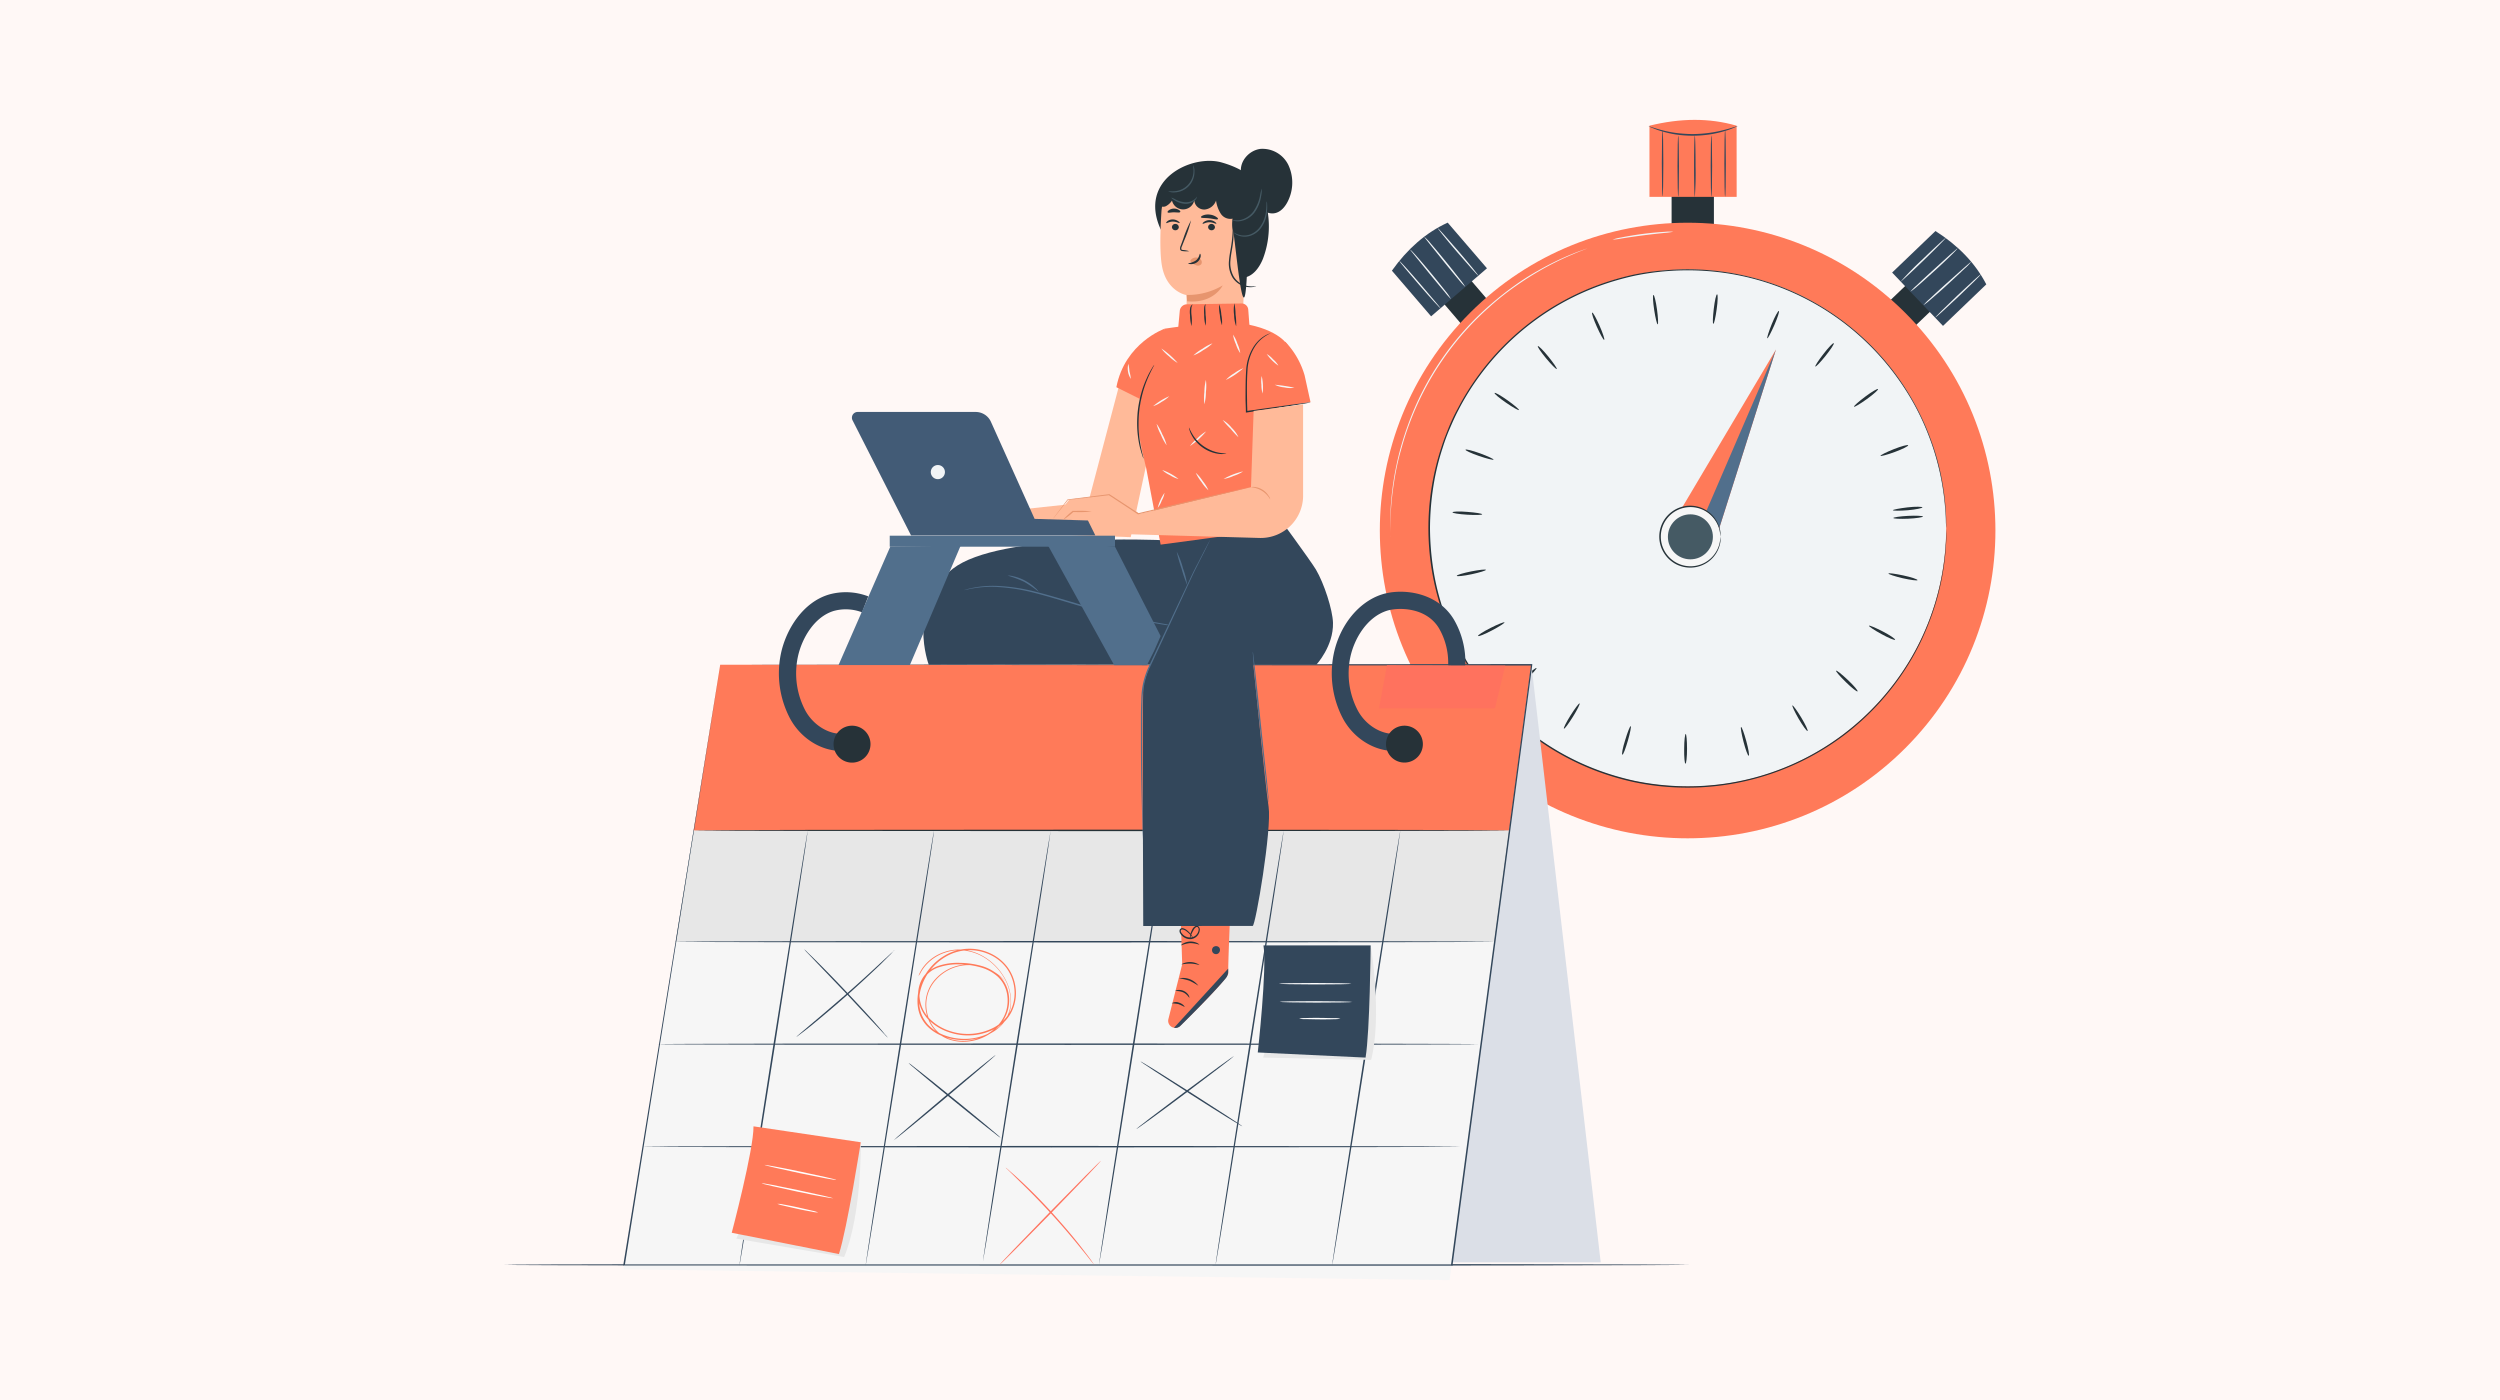 <svg id="Layer_1" data-name="Layer 1" xmlns="http://www.w3.org/2000/svg" viewBox="0 0 750 420"><defs><style>.cls-1{fill:#fff8f6;}.cls-2{fill:#33475b;}.cls-3{fill:#263238;}.cls-4{fill:#f1f4f6;}.cls-5{fill:#ff7a59;}.cls-6{fill:#516f8c;}.cls-7{fill:#f6f6f6;}.cls-8{fill:#455a64;}.cls-9{fill:#dbdfe7;}.cls-10{fill:#e7e7e7;}.cls-11{fill:#ff725e;}.cls-12{fill:#fff;}.cls-13{fill:#ffba99;}.cls-14{fill:#e7956e;}.cls-15{fill:#425b76;}</style></defs><rect class="cls-1" width="750" height="420"/><g id="freepik--Floor--inject-173"><path class="cls-2" d="M506.62,379.45c0,.14-79.54.27-177.63.27s-177.63-.09-177.63-.27,79.53-.27,177.66-.27S506.62,379.3,506.62,379.45Z"/></g><g id="freepik--Stopwatch--inject-173"><rect class="cls-3" x="435.05" y="82.96" width="10.72" height="16.73" transform="translate(46.36 308.18) rotate(-40.54)"/><path class="cls-2" d="M446.09,80.49,429.33,94.9,417.57,81.2c4.62-6.49,10.14-11.39,16.74-14.41Z"/><path class="cls-4" d="M432.15,92.48c-.09.09-2.93-3-6.33-6.94s-6.1-7.15-6-7.24,2.93,3,6.34,7S432.25,92.41,432.15,92.48Z"/><path class="cls-4" d="M435.32,89.74a18.77,18.77,0,0,1-1.88-2.11c-1.13-1.33-2.67-3.17-4.35-5.23l-4.29-5.27-1.28-1.6c-.31-.4-.47-.58-.47-.6.17-.16,3,3.09,6.4,7.19,1.71,2.06,3.18,3.93,4.28,5.31A15.79,15.79,0,0,1,435.32,89.74Z"/><path class="cls-4" d="M439.6,86.09A20.2,20.2,0,0,1,437.69,84c-1.14-1.34-2.68-3.22-4.37-5.3L429,73.31l-1.29-1.64a3.86,3.86,0,0,1-.44-.62,12.33,12.33,0,0,1,2,2.06c1.16,1.33,2.72,3.2,4.41,5.28s3.2,4,4.28,5.38A17,17,0,0,1,439.6,86.09Z"/><path class="cls-4" d="M443.46,82.66c-.09.08-2.91-3.07-6.29-7s-6-7.24-5.94-7.32,2.9,3.06,6.28,7S443.56,82.58,443.46,82.66Z"/><rect class="cls-3" x="564.42" y="86.68" width="16.73" height="10.72" transform="translate(95.09 421.23) rotate(-43.7)"/><path class="cls-2" d="M582.9,97.77l-15.26-16,13-12.46c6.71,4.28,11.9,9.53,15.25,16Z"/><path class="cls-4" d="M570.19,84.48a92.32,92.32,0,0,1,6.6-6.7c3.73-3.61,6.85-6.46,6.91-6.37s-2.87,3.08-6.6,6.69S570.27,84.56,570.19,84.48Z"/><path class="cls-4" d="M573.1,87.52a18,18,0,0,1,2-2c1.25-1.2,3-2.83,5-4.63l5-4.56L586.65,75a6.64,6.64,0,0,1,.57-.5c.16.16-2.93,3.18-6.85,6.76-2,1.79-3.76,3.43-5.08,4.53A17.91,17.91,0,0,1,573.1,87.52Z"/><path class="cls-4" d="M577,91.57a18.26,18.26,0,0,1,2-2c1.28-1.21,3.07-2.86,5.06-4.65l5.14-4.58L590.75,79a7,7,0,0,1,.6-.48,12,12,0,0,1-2,2.08c-1.27,1.23-3.06,2.88-5,4.68s-3.82,3.43-5.14,4.56A19.23,19.23,0,0,1,577,91.57Z"/><path class="cls-4" d="M580.59,95.26c-.08-.1,2.91-3.07,6.69-6.66s6.91-6.41,7-6.32-2.91,3.07-6.69,6.65S580.68,95.33,580.59,95.26Z"/><rect class="cls-3" x="501.48" y="53.13" width="12.69" height="19.81"/><path class="cls-5" d="M521,59.06H494.84V37.71c9.15-2.26,17.89-2.4,26.14,0Z"/><path class="cls-2" d="M521.29,37.8a5.83,5.83,0,0,1-1,.48,23.77,23.77,0,0,1-2.75,1,32.86,32.86,0,0,1-4.28,1,35.14,35.14,0,0,1-5.32.44,36.29,36.29,0,0,1-5.31-.39,33.25,33.25,0,0,1-4.29-1,25,25,0,0,1-2.75-1,4.38,4.38,0,0,1-1-.48c0-.07,1.44.52,3.81,1.15a35.61,35.61,0,0,0,4.23.86,42,42,0,0,0,5.26.36,40.37,40.37,0,0,0,5.26-.41,37.84,37.84,0,0,0,4.21-.86C519.85,38.33,521.26,37.72,521.29,37.8Z"/><path class="cls-2" d="M503.47,59c-.12,0-.22-4.1-.22-9.15s.1-9.16.22-9.16.22,4.09.22,9.16S503.6,59,503.47,59Z"/><path class="cls-2" d="M508.44,59.12c-.12,0-.22-4.12-.22-9.2s.1-9.19.22-9.19.23,4.11.23,9.19A91.15,91.15,0,0,1,508.44,59.12Z"/><path class="cls-2" d="M513.42,59c-.12,0-.22-4.12-.22-9.19s.1-9.2.22-9.2.22,4.12.22,9.2S513.55,59,513.42,59Z"/><path class="cls-2" d="M517.53,59c-.13,0-.22-4.45-.22-9.94s.09-9.94.22-9.94.22,4.45.22,9.94S517.68,59,517.53,59Z"/><path class="cls-2" d="M498.77,58.91c-.12,0-.22-4.45-.22-9.94s.1-9.94.22-9.94S499,43.48,499,49,498.9,58.91,498.77,58.91Z"/><circle class="cls-5" cx="506.29" cy="159.15" r="92.34" transform="translate(35.75 404.62) rotate(-45)"/><circle class="cls-4" cx="506.3" cy="158.42" r="77.55"/><path class="cls-3" d="M583.85,158.42s0-.42-.06-1.25,0-2.07-.17-3.69a77.16,77.16,0,0,0-5.38-23.72,74.76,74.76,0,0,0-5.4-10.91,78.56,78.56,0,0,0-19.69-22A77.29,77.29,0,0,0,520.56,82.4a78.72,78.72,0,0,0-30.32.35,83,83,0,0,0-10.35,3,77.51,77.51,0,0,0-36,27,75.36,75.36,0,0,0-6.31,10.15c-.95,1.78-1.76,3.62-2.56,5.47a56,56,0,0,0-2.14,5.72A73.63,73.63,0,0,0,430,146a83.5,83.5,0,0,0-1,12.44,85.09,85.09,0,0,0,1,12.45,76,76,0,0,0,2.94,12c.62,1.94,1.39,3.83,2.14,5.71a54.64,54.64,0,0,0,2.57,5.47,74.84,74.84,0,0,0,6.31,10.16,77.46,77.46,0,0,0,36,27,83,83,0,0,0,10.35,3,78.64,78.64,0,0,0,10.37,1.45,77.31,77.31,0,0,0,52.54-15.55,78.4,78.4,0,0,0,19.69-22,75.77,75.77,0,0,0,5.4-10.91,76.87,76.87,0,0,0,5.38-23.73c.15-1.61.12-2.86.17-3.69s.06-1.26.06-1.26v1.26c0,.83,0,2.08-.12,3.69a76,76,0,0,1-5.29,23.8,74.2,74.2,0,0,1-5.38,11,78.29,78.29,0,0,1-19.69,22.12,78.14,78.14,0,0,1-63.18,14.24,80.16,80.16,0,0,1-10.41-3,78,78,0,0,1-36.18-27.1,75.57,75.57,0,0,1-6.34-10.21c-.95-1.78-1.78-3.65-2.62-5.51A51.19,51.19,0,0,1,432.5,183a77.6,77.6,0,0,1,0-49.07c.63-2,1.4-3.85,2.15-5.75a56.33,56.33,0,0,1,2.61-5.49,76.65,76.65,0,0,1,6.35-10.21,77.87,77.87,0,0,1,36.17-27.1,83.29,83.29,0,0,1,10.4-3A77.88,77.88,0,0,1,500.61,81a77.6,77.6,0,0,1,52.75,15.69,77.93,77.93,0,0,1,28.26,42.85,76.58,76.58,0,0,1,2.13,14c.13,1.62.09,2.86.12,3.69A6.06,6.06,0,0,1,583.85,158.42Z"/><path class="cls-3" d="M572.47,155.61c-2.46.11-4.47,0-4.47-.21s2-.51,4.42-.64,4.46,0,4.48.2S574.91,155.51,572.47,155.61Z"/><path class="cls-3" d="M570.81,173.47c-2.4-.57-4.28-1.19-4.28-1.41s2,.05,4.45.57,4.28,1.16,4.28,1.4S573.19,174,570.81,173.47Z"/><path class="cls-3" d="M564.42,190.21c-2.17-1.18-3.83-2.3-3.73-2.49s1.95.59,4.13,1.71,3.84,2.28,3.72,2.5S566.57,191.4,564.42,190.21Z"/><path class="cls-3" d="M553.75,204.63c-1.76-1.71-3.07-3.24-2.92-3.42s1.72,1.08,3.52,2.78,3.09,3.21,2.92,3.42S555.51,206.35,553.75,204.63Z"/><path class="cls-3" d="M539.62,215.68c-1.23-2.13-2.09-4-1.9-4.06s1.37,1.51,2.64,3.62,2.12,3.92,1.91,4.06S540.87,217.79,539.62,215.68Z"/><path class="cls-3" d="M523.05,222.52c-.61-2.39-.95-4.37-.73-4.42s.91,1.83,1.56,4.2,1,4.35.74,4.42S523.67,224.9,523.05,222.52Z"/><path class="cls-3" d="M505.25,224.64c0-2.46.25-4.46.46-4.46s.4,2,.4,4.46-.22,4.47-.47,4.47S505.21,227.12,505.25,224.64Z"/><path class="cls-3" d="M487.56,222c.7-2.36,1.44-4.22,1.65-4.16s-.16,2-.86,4.4-1.4,4.28-1.65,4.17S486.81,224.33,487.56,222Z"/><path class="cls-3" d="M471.18,214.59c1.31-2.08,2.51-3.68,2.7-3.57s-.7,1.92-2,4-2.49,3.7-2.7,3.58S469.87,216.68,471.18,214.59Z"/><path class="cls-3" d="M457.4,203.12c1.82-1.67,3.42-2.88,3.56-2.72s-1.18,1.65-3,3.34-3.38,2.9-3.56,2.72S455.58,204.78,457.4,203.12Z"/><path class="cls-3" d="M447.19,188.37c2.2-1.11,4.07-1.85,4.16-1.66s-1.58,1.27-3.77,2.42-4,1.89-4.16,1.66S445,189.48,447.19,188.37Z"/><path class="cls-3" d="M441.32,171.43c2.42-.48,4.41-.69,4.46-.48s-1.88.81-4.28,1.32-4.42.73-4.47.48S438.92,171.91,441.32,171.43Z"/><path class="cls-3" d="M440.23,153.57c2.46.18,4.43.5,4.43.72s-2,.27-4.48.12-4.45-.46-4.43-.71S437.77,153.34,440.23,153.57Z"/><path class="cls-3" d="M444,136c2.32.85,4.14,1.71,4.07,1.89s-2-.28-4.35-1.09-4.14-1.64-4.07-1.88S441.64,135.15,444,136Z"/><path class="cls-3" d="M452.27,120.1c2,1.43,3.53,2.73,3.42,2.91s-1.86-.81-3.89-2.21-3.56-2.69-3.43-2.91S450.26,118.67,452.27,120.1Z"/><path class="cls-3" d="M464.52,107c1.55,1.91,2.67,3.57,2.51,3.71s-1.59-1.28-3.17-3.18-2.7-3.54-2.51-3.7S463,105.11,464.52,107Z"/><path class="cls-3" d="M479.85,97.68c1,2.26,1.62,4.16,1.41,4.28s-1.18-1.66-2.19-3.9-1.65-4.15-1.42-4.28S478.85,95.43,479.85,97.68Z"/><path class="cls-3" d="M497.1,92.83c.33,2.44.43,4.44.21,4.47s-.69-1.91-1.06-4.35-.47-4.44-.22-4.47S496.76,90.39,497.1,92.83Z"/><path class="cls-3" d="M515,92.77c-.33,2.44-.76,4.4-1,4.37s-.16-2,.13-4.48.73-4.41,1-4.37S515.36,90.32,515,92.77Z"/><path class="cls-3" d="M532.32,97.5c-1,2.27-1.92,4-2.12,4s.4-2,1.33-4.28,1.89-4,2.13-3.94S533.3,95.24,532.32,97.5Z"/><path class="cls-3" d="M547.7,106.72c-1.54,1.93-2.93,3.38-3.1,3.24s.92-1.82,2.43-3.77,2.9-3.42,3.1-3.23S549.22,104.81,547.7,106.72Z"/><path class="cls-3" d="M560.06,119.72c-2,1.44-3.73,2.47-3.86,2.29s1.37-1.51,3.35-3,3.7-2.49,3.86-2.29S562.06,118.28,560.06,119.72Z"/><path class="cls-3" d="M568.47,135.58c-2.31.86-4.28,1.36-4.33,1.17s1.71-1.09,4-2,4.23-1.41,4.32-1.17S570.79,134.73,568.47,135.58Z"/><path class="cls-3" d="M572.34,153.07c-2.46.2-4.46.18-4.48,0s1.95-.57,4.4-.86,4.46-.21,4.48,0S574.77,152.87,572.34,153.07Z"/><path class="cls-4" d="M476.18,74.53l-.27.12-.79.31c-.68.29-1.71.64-3,1.22a89.39,89.39,0,0,0-10.73,5.35c-2.19,1.27-4.51,2.78-6.95,4.49A78.48,78.48,0,0,0,447,91.94a87.51,87.51,0,0,0-24.31,35.57c-1.17,3.13-2.05,6.2-2.82,9.07a79.17,79.17,0,0,0-1.66,8.11,91.67,91.67,0,0,0-1.09,11.93c-.06,1.43,0,2.52,0,3.27v.85a1.4,1.4,0,0,1,0,.29,1.31,1.31,0,0,1,0-.28v-.85c0-.75-.09-1.85-.05-3.27a84.5,84.5,0,0,1,.95-12c.36-2.51.92-5.25,1.61-8.15a94.06,94.06,0,0,1,2.8-9.12,86.47,86.47,0,0,1,24.43-35.73,94,94,0,0,1,7.47-5.92,71.28,71.28,0,0,1,7-4.46A83.48,83.48,0,0,1,472.15,76c1.31-.55,2.37-.86,3.07-1.14l.8-.28Z"/><path class="cls-4" d="M502,69.52a18.42,18.42,0,0,1-2.67.36c-1.66.17-3.94.42-6.46.74s-4.78.67-6.43.93a18.39,18.39,0,0,1-2.67.34,13.94,13.94,0,0,1,2.62-.65c1.64-.34,3.91-.73,6.42-1.06s4.83-.53,6.5-.62A14.23,14.23,0,0,1,502,69.52Z"/><polygon class="cls-5" points="504.61 152.31 532.79 104.85 515.78 158.43 507.09 161.03 504.61 152.31"/><polygon class="cls-6" points="532.79 104.85 511.89 153.34 515.78 158.43 532.79 104.85"/><circle class="cls-7" cx="507.09" cy="161.03" r="9.07"/><path class="cls-3" d="M516.16,161a18.37,18.37,0,0,0-.37-2.2,9.09,9.09,0,0,0-3.3-4.89,8.93,8.93,0,0,0-8.42-1.24,8.91,8.91,0,0,0-4.11,3.09,8.84,8.84,0,0,0,0,10.47,8.93,8.93,0,0,0,15.6-2.23,8.45,8.45,0,0,0,.26-.81,20.86,20.86,0,0,0,.37-2.19,7.28,7.28,0,0,1-.2,2.23,9.06,9.06,0,0,1-3.29,5.14,9.18,9.18,0,0,1-3.88,1.75,9.35,9.35,0,0,1-4.86-.37,8.52,8.52,0,0,1-2.36-1.26,9,9,0,0,1-2-2,9.26,9.26,0,0,1,2-13,9.05,9.05,0,0,1,2.36-1.25,9.17,9.17,0,0,1,12,6.47A7.14,7.14,0,0,1,516.16,161Z"/><circle class="cls-8" cx="507.12" cy="161.05" r="6.75"/></g><g id="freepik--Calendar--inject-173"><polygon class="cls-9" points="435.6 378.69 480.21 378.69 459.41 199.42 435.6 378.69"/><polygon class="cls-7" points="216.06 199.42 187.01 380.81 434.88 384.04 459.41 199.42 216.06 199.42"/><polygon class="cls-10" points="448.37 282.52 202.75 282.52 208.1 249.12 452.81 249.12 448.37 282.52"/><path class="cls-3" d="M448.39,282.54H202.73l5.35-33.4H452.83Zm-245.61,0H448.35l4.43-33.4H208.12Z"/><polygon class="cls-5" points="216.06 199.42 208.1 249.12 452.81 249.12 459.41 199.42 216.06 199.42"/><path class="cls-2" d="M216.09,199.42l243.35-.2h.24v.23c-7.17,54-15.31,115.33-23.91,180.06v.2h-3l-245.57-.07H187v-.21l29.11-180c-.23,1.49-11.3,71-28.66,180.09l-.18-.21H435.52l-.22.19c8.61-64.73,16.76-126,24-180.06l.2.23Z"/><path class="cls-3" d="M452.81,249.12c0,.12-54.81.22-122.35.22s-122.36-.1-122.36-.22,54.8-.22,122.36-.22S452.81,249,452.81,249.12Z"/><path class="cls-2" d="M448.37,282.52c0,.12-55.1.22-123,.22s-123-.1-123-.22,55.08-.23,123-.23S448.37,282.4,448.37,282.52Z"/><path class="cls-2" d="M443.37,313.25c0,.13-55.09.22-123,.22s-123.08-.09-123.08-.22,55.08-.22,123-.22S443.37,313.13,443.37,313.25Z"/><path class="cls-2" d="M438.38,344c0,.12-55.1.23-123,.23s-123-.11-123-.23,55.08-.22,123-.22S438.38,343.87,438.38,344Z"/><path class="cls-2" d="M221.81,379.76c-.12,0,4.37-29.28,10.05-65.35s10.36-65.32,10.48-65.29-4.37,29.27-10,65.36S221.94,379.78,221.81,379.76Z"/><path class="cls-2" d="M259.68,379.76c-.13,0,4.38-29.28,10.05-65.35s10.36-65.32,10.49-65.29-4.38,29.27-10.06,65.36S259.77,379.78,259.68,379.76Z"/><path class="cls-2" d="M294.88,378.45c-.12,0,4.33-29,9.94-64.69s10.28-64.67,10.39-64.64-4.33,29-9.94,64.7S295,378.47,294.88,378.45Z"/><path class="cls-2" d="M329.69,379.49c-.12,0,4.37-29.23,10-65.22s10.34-65.18,10.46-65.15-4.37,29.21-10,65.22S329.81,379.51,329.69,379.49Z"/><path class="cls-2" d="M364.67,379.49c-.12,0,4.37-29.23,10-65.22s10.34-65.18,10.46-65.15-4.35,29.21-10,65.22S364.8,379.51,364.67,379.49Z"/><path class="cls-2" d="M399.63,379.64c-.12,0,4.37-29.26,10-65.31s10.36-65.27,10.48-65.25-4.37,29.26-10,65.32S399.75,379.69,399.63,379.64Z"/><path class="cls-2" d="M268.33,285a1.26,1.26,0,0,1-.25.31l-.79.86c-.7.71-1.72,1.71-3,3-2.57,2.46-6.14,5.82-10.21,9.42s-7.83,6.73-10.6,9c-1.39,1.11-2.52,2-3.3,2.56l-.92.69a1.2,1.2,0,0,1-.34.21,2.84,2.84,0,0,1,.28-.28l.86-.75,3.21-2.72c2.72-2.28,6.45-5.46,10.51-9s7.71-6.9,10.28-9.31l3.09-2.85.86-.76A1.35,1.35,0,0,1,268.33,285Z"/><path class="cls-2" d="M266.35,311.31a9.82,9.82,0,0,1-1-1l-2.69-2.86c-2.31-2.46-5.41-5.76-8.82-9.42l-8.93-9.34-2.7-2.83a9.66,9.66,0,0,1-.95-1.08,8.84,8.84,0,0,1,1.07,1c.67.63,1.63,1.57,2.81,2.73,2.34,2.33,5.54,5.59,9,9.26s6.55,7,8.75,9.51c1.09,1.24,2,2.25,2.56,3A7.13,7.13,0,0,1,266.35,311.31Z"/><path class="cls-5" d="M275.5,292.86l.27-.66a10.76,10.76,0,0,1,1-1.81,13,13,0,0,1,6.36-4.73,13.43,13.43,0,0,1,5.73-.75,14.9,14.9,0,0,1,6.5,2.21,17.26,17.26,0,0,1,5.61,5.57,14.54,14.54,0,0,1,2.34,8.5,9.78,9.78,0,0,1-1.46,4.58,11.75,11.75,0,0,1-3.53,3.56A17,17,0,0,1,288.17,312a17.58,17.58,0,0,1-5.49-1.19,13,13,0,0,1-4.79-3.25,11.5,11.5,0,0,1-1.66-2.49,11,11,0,0,1-.86-2.9,14.05,14.05,0,0,1,.52-6.11,16.86,16.86,0,0,1,7.93-9.63,14.65,14.65,0,0,1,12.89-.59,13.53,13.53,0,0,1,5.41,4.14,12.92,12.92,0,0,1,2.56,6.41,12.51,12.51,0,0,1-1.1,6.92,11.7,11.7,0,0,1-2,2.95,14,14,0,0,1-2.82,2.21,17.32,17.32,0,0,1-13.78,1.29,15.84,15.84,0,0,1-6-3.43,11,11,0,0,1-3.33-5.91,9.81,9.81,0,0,1,.9-6.6,8.17,8.17,0,0,1,2.18-2.57,10.26,10.26,0,0,1,2.91-1.53,18.31,18.31,0,0,1,6.37-.86,24.68,24.68,0,0,1,6.22.86,13.3,13.3,0,0,1,5.4,2.89,9.69,9.69,0,0,1,2.89,5.19,11.23,11.23,0,0,1-.33,5.78,12.07,12.07,0,0,1-3,4.76,14.72,14.72,0,0,1-9.6,4.18,13.13,13.13,0,0,1-5-.72,10.17,10.17,0,0,1-4-2.65,10.74,10.74,0,0,1-2.32-3.95,11.53,11.53,0,0,1-.63-4.28,11.41,11.41,0,0,1,3-7.23,13.55,13.55,0,0,1,5.77-3.72,13.19,13.19,0,0,1,5.75-.55,15.49,15.49,0,0,1,7.37,3,15.75,15.75,0,0,1,1.59,1.35c.33.34.49.52.49.52l-.52-.48a17.13,17.13,0,0,0-1.61-1.32,15.57,15.57,0,0,0-7.34-2.87,13.18,13.18,0,0,0-11.31,4.28,11.08,11.08,0,0,0-2.94,7.07,11.47,11.47,0,0,0,.63,4.19,10.56,10.56,0,0,0,2.27,3.83,9.82,9.82,0,0,0,3.89,2.57,12.78,12.78,0,0,0,4.83.69,14.39,14.39,0,0,0,9.36-4.11,11.49,11.49,0,0,0,2.89-4.59,10.94,10.94,0,0,0,.31-5.59,9.39,9.39,0,0,0-2.78-5,12.9,12.9,0,0,0-5.25-2.79,23.78,23.78,0,0,0-6.11-.86,18,18,0,0,0-6.22.86A8.38,8.38,0,0,0,276.9,294a9.3,9.3,0,0,0-.86,6.3,10.55,10.55,0,0,0,3.21,5.68,15.26,15.26,0,0,0,5.82,3.36,16.88,16.88,0,0,0,13.41-1.25,12.69,12.69,0,0,0,2.74-2.15,11.31,11.31,0,0,0,2-2.82,12.2,12.2,0,0,0,1.07-6.68,12.64,12.64,0,0,0-2.46-6.2,13.08,13.08,0,0,0-5.22-4,14.24,14.24,0,0,0-12.52.56,16.39,16.39,0,0,0-7.7,9.38,13.53,13.53,0,0,0-.52,5.93,10.59,10.59,0,0,0,.85,2.79,11.37,11.37,0,0,0,1.59,2.4,12.75,12.75,0,0,0,4.65,3.15,17.28,17.28,0,0,0,5.36,1.18,16.58,16.58,0,0,0,10-2.57,10.26,10.26,0,0,0,4.88-7.88,14.31,14.31,0,0,0-2.27-8.32,17.23,17.23,0,0,0-5.5-5.51,14.75,14.75,0,0,0-6.4-2.21,12.93,12.93,0,0,0-5.65.7,13.09,13.09,0,0,0-6.34,4.62,11.45,11.45,0,0,0-1.06,1.78A5.69,5.69,0,0,0,275.5,292.86Z"/><path class="cls-2" d="M298.7,316.5c.08.1-6.72,5.9-15.18,13s-15.41,12.72-15.46,12.62,6.71-5.9,15.17-13S298.62,316.41,298.7,316.5Z"/><path class="cls-2" d="M300.18,341.34a9.06,9.06,0,0,1-1.14-.81l-3-2.35c-2.53-2-6-4.8-9.82-7.9s-7.25-5.92-9.73-8l-2.92-2.46a8.3,8.3,0,0,1-1-.94,8.14,8.14,0,0,1,1.14.81l3,2.35c2.53,2,6,4.79,9.82,7.89s7.25,5.93,9.73,8l2.91,2.46A9.38,9.38,0,0,1,300.18,341.34Z"/><path class="cls-2" d="M370.19,316.84c.07.09-6.43,5.07-14.52,11.13s-14.7,10.85-14.78,10.75,6.42-5.07,14.52-11.13S370.11,316.74,370.19,316.84Z"/><path class="cls-2" d="M372.7,337.9c-.06.11-7-4.17-15.41-9.55s-15.23-9.82-15.17-9.94,7,4.18,15.42,9.56S372.81,337.8,372.7,337.9Z"/><path class="cls-11" d="M299.81,379.5c-.09-.09,6.66-7.16,15.06-15.78s15.31-15.57,15.42-15.49-6.65,7.16-15.06,15.79S299.9,379.58,299.81,379.5Z"/><path class="cls-11" d="M328.34,379.49a2.65,2.65,0,0,1-.29-.3l-.72-.86c-.66-.85-1.55-2-2.64-3.31-2.24-2.79-5.4-6.59-9.08-10.62s-7.16-7.54-9.73-10l-3.05-3-.85-.8a1.93,1.93,0,0,1-.27-.3,2.47,2.47,0,0,1,.33.23l.85.75c.77.65,1.85,1.61,3.16,2.83,2.63,2.43,6.15,5.91,9.84,10s6.85,7.88,9,10.72c1.09,1.42,2,2.57,2.56,3.43l.66.94A1.69,1.69,0,0,1,328.34,379.49Z"/><path class="cls-10" d="M258.24,343.47s.27,21-5,33.64l-32.36-5.52s9.74-19.93,7.09-31Z"/><path class="cls-5" d="M258.23,342.68s-4.06,25.83-6.55,33.54l-32.16-6.39s6.62-25,6.53-31.93Z"/><path class="cls-12" d="M229.32,349.48c0,.12,4.78,1.24,10.73,2.49s10.79,2.16,10.81,2-4.78-1.23-10.73-2.48S229.34,349.36,229.32,349.48Z"/><path class="cls-12" d="M228.49,355c0,.12,4.78,1.23,10.73,2.49S250,359.6,250,359.49s-4.78-1.23-10.73-2.48S228.52,354.81,228.49,355Z"/><path class="cls-12" d="M233.22,361.15a8,8,0,0,0,1.71.51c1.11.27,2.64.62,4.33,1s3.24.65,4.36.85a7.52,7.52,0,0,0,1.83.23,8.39,8.39,0,0,0-1.77-.53c-1.1-.27-2.63-.62-4.33-1s-3.23-.66-4.35-.86A7.6,7.6,0,0,0,233.22,361.15Z"/><path class="cls-10" d="M411.34,284.39s3.32,20.5,0,33.58l-32.4-.69s6.62-20.88,2.42-31.32Z"/><path class="cls-2" d="M411.2,283.62s-.22,25.79-1.53,33.66l-32.34-1.54s2.83-25.35,1.71-32.12Z"/><path class="cls-12" d="M383.63,295.1c0,.12,4.87.22,10.87.23s10.87-.08,10.87-.2-4.86-.22-10.87-.23S383.63,295,383.63,295.1Z"/><path class="cls-12" d="M383.94,300.55c0,.12,4.86.22,10.87.23s10.87-.08,10.87-.19-4.86-.23-10.87-.24S383.94,300.43,383.94,300.55Z"/><path class="cls-12" d="M389.74,305.58a7.31,7.31,0,0,0,1.81.16c1.12,0,2.67.06,4.39.07s3.25,0,4.37-.06a8,8,0,0,0,1.82-.15,7.42,7.42,0,0,0-1.82-.15c-1.12,0-2.66-.07-4.37-.08s-3.27,0-4.39.06A7.81,7.81,0,0,0,389.74,305.58Z"/><path class="cls-2" d="M418.19,225.28c-6,0-12.13-3.8-15.33-9.76a29.15,29.15,0,0,1-2.74-19.36c1.78-8.56,7.45-15.58,14.45-17.83,5.95-1.91,16.59-.85,21.61,7.55a25.32,25.32,0,0,1,3.42,13.55,2.58,2.58,0,0,1-5.14-.34,20.67,20.67,0,0,0-2.75-10.58c-3.87-6.46-12.36-6.33-15.63-5.29-6,1.92-9.83,8.4-11,14a23.86,23.86,0,0,0,2.24,15.89c2.52,4.71,7.64,7.64,12.17,6.95a2.56,2.56,0,0,1,.77,5.07A13.07,13.07,0,0,1,418.19,225.28Z"/><path class="cls-2" d="M252.34,225.28c-6.06,0-12.14-3.8-15.34-9.76a29.08,29.08,0,0,1-2.74-19.36c1.5-7.23,6.57-15.55,14.56-17.84a18.76,18.76,0,0,1,11.66.59l-1.85,4.79a13.76,13.76,0,0,0-8.39-.45c-5.89,1.71-9.73,8.24-10.91,13.95a23.92,23.92,0,0,0,2.23,15.89c2.53,4.72,7.65,7.64,12.17,6.95l.78,5.07A13.22,13.22,0,0,1,252.34,225.28Z"/><polygon class="cls-11" points="416.08 199.56 413.71 212.5 448.49 212.5 451.58 199.69 416.08 199.56"/><path class="cls-3" d="M261.15,223.23a5.54,5.54,0,1,1-5.54-5.52h0A5.53,5.53,0,0,1,261.15,223.23Z"/><path class="cls-3" d="M426.86,223.23a5.53,5.53,0,1,1-5.54-5.52h0A5.52,5.52,0,0,1,426.86,223.23Z"/></g><g id="freepik--Character--inject-173"><polygon class="cls-13" points="335.6 116.16 326.5 150.66 295.11 154.03 295.11 159.59 339.22 161.15 347.51 122.45 335.6 116.16"/><path class="cls-2" d="M348.83,162.06s-49.05-2.34-63,8.57-7.2,28.79-7.2,28.79l78.94-.2,7-40Z"/><path class="cls-6" d="M357.18,188.46a3.35,3.35,0,0,1-.71-.05c-.46,0-1.14-.12-2-.23-1.72-.21-4.29-.57-7.37-1.1a207.72,207.72,0,0,1-24-5.54c-4.6-1.36-9-2.73-13-3.73a56.76,56.76,0,0,0-10.85-1.71,32.11,32.11,0,0,0-7.39.43c-.85.1-1.51.32-2,.4-.22,0-.46.1-.69.13a3.18,3.18,0,0,1,.68-.22,18.71,18.71,0,0,1,2-.49,30.86,30.86,0,0,1,7.43-.57,56,56,0,0,1,11,1.64c4,1,8.42,2.34,13,3.7a234.79,234.79,0,0,0,23.82,5.65c3.09.56,5.6,1,7.34,1.24l2,.32A4.54,4.54,0,0,1,357.18,188.46Z"/><path class="cls-6" d="M311.59,177.54a33.42,33.42,0,0,0-4.35-3,32.38,32.38,0,0,0-4.95-1.85,4.33,4.33,0,0,1,1.56.16,13.84,13.84,0,0,1,3.6,1.3,14.51,14.51,0,0,1,3.12,2.22A4.48,4.48,0,0,1,311.59,177.54Z"/><path class="cls-5" d="M354,268.69l.66,20.61-4.15,16.46a2.11,2.11,0,0,0,1.56,2.54l.15,0h0a2.09,2.09,0,0,0,1.85-.57c3.12-3.05,14.56-14.32,14.42-15.82-.16-1.71.74-21.8.74-21.8Z"/><path class="cls-2" d="M352.18,308.36l16.27-17.78v.86a3.13,3.13,0,0,1-.74,2.07c-1.29,1.55-5,5.76-13.61,14.27a2.1,2.1,0,0,1-1.91.56Z"/><path class="cls-2" d="M364.13,284a1.3,1.3,0,0,0-.33,1.72,1.23,1.23,0,0,0,1.65.34,1.32,1.32,0,0,0,.34-1.77,1.26,1.26,0,0,0-1.75-.18"/><path class="cls-3" d="M356.81,299.3c-.12.06-.6-1-1.82-1.58a6.08,6.08,0,0,0-2.38-.43c0-.05.24-.22.72-.29a3.35,3.35,0,0,1,3.25,1.56C356.82,299,356.85,299.28,356.81,299.3Z"/><path class="cls-3" d="M355.36,302.08a15.2,15.2,0,0,0-1.83-.85,17.12,17.12,0,0,0-2-.24,2.32,2.32,0,0,1,2.14-.2C354.87,301.12,355.47,302,355.36,302.08Z"/><path class="cls-3" d="M359.51,295.72a21,21,0,0,0-2.74-1.53,20.32,20.32,0,0,0-3.07-.69A5.77,5.77,0,0,1,359.51,295.72Z"/><path class="cls-3" d="M359.83,289.45c-.05.13-1.2-.34-2.68-.37s-2.65.32-2.7.19A5.27,5.27,0,0,1,359.83,289.45Z"/><path class="cls-3" d="M359.79,283.4a10.12,10.12,0,0,0-2.78-.47,10.27,10.27,0,0,0-2.73.71,1.56,1.56,0,0,1,.66-.58,4.58,4.58,0,0,1,4.17-.18C359.58,283.11,359.82,283.35,359.79,283.4Z"/><path class="cls-3" d="M357,281.77a2,2,0,0,1,0-.78,5.42,5.42,0,0,1,.61-2,2.36,2.36,0,0,1,1-1.16.84.84,0,0,1,1,.18,1.35,1.35,0,0,1,.33.92,3,3,0,0,1-2.57,2.8A3.47,3.47,0,0,1,354,279.9a1.2,1.2,0,0,1-.07-1,.86.86,0,0,1,.86-.45,3.07,3.07,0,0,1,1.37.69,6.51,6.51,0,0,1,1.42,1.59,2.12,2.12,0,0,1,.32.72,9.44,9.44,0,0,0-1.94-2.05,2.72,2.72,0,0,0-1.2-.57.45.45,0,0,0-.48.23.85.85,0,0,0,.09.66,3.08,3.08,0,0,0,3,1.51,2.57,2.57,0,0,0,2.23-2.34,1,1,0,0,0-.2-.65.46.46,0,0,0-.53-.11,2.18,2.18,0,0,0-.86,1A8.14,8.14,0,0,0,357,281.77Z"/><path class="cls-2" d="M364.47,159.2s-21.21,40.1-21.5,47.1,0,71.49,0,71.49H375.8c.86,0,5.78-29.06,4.78-35.75S376,199.41,376,199.41h18.9s5.18-5.54,5-12.57c-.11-3.88-2.65-11.81-5.14-16-1.62-2.7-12-16.82-12-16.82Z"/><path class="cls-6" d="M363.05,161.92a1.09,1.09,0,0,1-.09.23l-.31.65-1.23,2.5c-.56,1.09-1.22,2.4-2,3.94l-1.23,2.46-1.3,2.8-6.36,13.77c-1.21,2.57-2.47,5.32-3.79,8.14l-2,4.28a23.28,23.28,0,0,0-1.45,4.61,24.43,24.43,0,0,0-.51,4.82c-.05,1.6-.08,3.19-.11,4.74,0,3.11-.06,6.11-.05,9,0,5.72.07,10.88.13,15.2s.11,7.79.15,10.28v3.76a1,1,0,0,1,0-.25v-.72c0-.68-.07-1.6-.12-2.79-.08-2.42-.19-5.92-.29-10.28s-.2-9.47-.22-15.2v-9c0-1.56.05-3.15.11-4.76a26.11,26.11,0,0,1,.5-4.9,24.84,24.84,0,0,1,1.49-4.69l2-4.28,3.82-8.12,6.49-13.74,1.32-2.79c.45-.86.85-1.72,1.27-2.44l2-3.91,1.31-2.47c.15-.25.27-.46.35-.63A.33.33,0,0,0,363.05,161.92Z"/><path class="cls-6" d="M356.19,175.57a38.83,38.83,0,0,1-1.72-5,39.84,39.84,0,0,1-1.46-5.09,25,25,0,0,1,1.88,5A25.9,25.9,0,0,1,356.19,175.57Z"/><path class="cls-6" d="M380.65,240.79a1.8,1.8,0,0,1-.1-.46c0-.35-.1-.78-.18-1.31-.16-1.21-.35-2.85-.6-4.85-.47-4.14-1.11-9.77-1.81-16s-1.27-11.91-1.62-16c-.17-2-.3-3.64-.41-4.85,0-.54-.07-1-.09-1.33a3.53,3.53,0,0,1,0-.46,1.71,1.71,0,0,1,.09.45c.05.35.11.79.17,1.32.14,1.21.33,2.84.55,4.85.46,4.14,1.07,9.78,1.71,16s1.26,11.85,1.72,16c.19,2,.35,3.65.46,4.86,0,.53.08,1,.1,1.32A2.46,2.46,0,0,1,380.65,240.79Z"/><path class="cls-3" d="M372.31,51.8c-.5-3.43,2.43-6.72,5.82-7.13a8.63,8.63,0,0,1,8.37,4.81,12.48,12.48,0,0,1,.26,10c-.86,2.16-2.44,4.35-4.75,4.53s-4.06-1.59-5.59-3.21"/><path class="cls-3" d="M348.2,68.79c-6.85-15,9.42-22.56,18.27-20.06,8.32,2.36,11.88,6.5,13.25,12.07a27.45,27.45,0,0,1-.86,16.9c-1.08,2.62-3,5.28-5.82,5.6"/><path class="cls-13" d="M371.78,57.06a2.83,2.83,0,0,1,2.53,2.87h0L372.7,98.14c-.06,4.52-6.64,7.07-11.48,7h0c-4.87-.11-5-2.5-5.14-6.8-.11-7.16-.11-9.86-.11-9.82s-6.16-1-7.44-9.07c-.64-4-.44-10.56-.1-15.92.31-4.82,3.5-10.74,8.31-10.27Z"/><path class="cls-3" d="M351.58,68.08a1,1,0,0,0,1,1,1,1,0,0,0,1.06-.9v0a1,1,0,0,0-1-1,1,1,0,0,0-1.06.91Z"/><path class="cls-3" d="M349.87,66.92c.13.13.92-.44,2-.44s1.92.55,2,.42-.07-.3-.43-.56a2.88,2.88,0,0,0-1.63-.51,2.63,2.63,0,0,0-1.6.53C349.93,66.61,349.81,66.86,349.87,66.92Z"/><path class="cls-3" d="M362.43,68.08a1,1,0,0,0,1,1,1,1,0,0,0,1.06-.9v0a1.05,1.05,0,0,0-1-1A1,1,0,0,0,362.43,68.08Z"/><path class="cls-3" d="M360.82,67.13c.13.12.91-.45,2-.45s1.93.56,2.05.43-.07-.31-.43-.57a2.81,2.81,0,0,0-1.64-.5,2.73,2.73,0,0,0-1.6.52C360.82,66.82,360.72,67.08,360.82,67.13Z"/><path class="cls-3" d="M356.76,75.36A7.93,7.93,0,0,0,355,75c-.28,0-.56-.08-.6-.27a1.44,1.44,0,0,1,.19-.86c.27-.68.54-1.4.86-2.16a38.47,38.47,0,0,0,1.88-5.64A36.26,36.26,0,0,0,355,71.58l-.8,2.17a1.68,1.68,0,0,0-.15,1.12.74.74,0,0,0,.47.41,2.65,2.65,0,0,0,.48.07A7.31,7.31,0,0,0,356.76,75.36Z"/><path class="cls-14" d="M356,88.48a20.44,20.44,0,0,0,10.81-2.86s-2.62,5.53-10.67,4.77Z"/><path class="cls-14" d="M357.23,78a2,2,0,0,1,1.79-.74,1.81,1.81,0,0,1,1.27.68,1.16,1.16,0,0,1,.08,1.32,1.32,1.32,0,0,1-1.45.36,4,4,0,0,1-1.42-.85,1.12,1.12,0,0,1-.32-.33.38.38,0,0,1,0-.41"/><path class="cls-3" d="M360,76.13c-.18,0-.19,1.19-1.22,2a5.55,5.55,0,0,1-2.32.86c0,.14.29.23.86.25a3,3,0,0,0,1.94-.68,2.64,2.64,0,0,0,.95-1.71C360.24,76.42,360.11,76.12,360,76.13Z"/><path class="cls-3" d="M360.29,65.18c.11.3,1.22.16,2.52.32s2.36.5,2.53.24-.11-.41-.53-.71a4.23,4.23,0,0,0-1.88-.65,4,4,0,0,0-2,.23C360.48,64.8,360.24,65,360.29,65.18Z"/><path class="cls-3" d="M350.29,63.7c.19.26.95,0,1.88,0s1.71.17,1.87-.09,0-.39-.38-.62a2.68,2.68,0,0,0-3,.09C350.31,63.32,350.2,63.58,350.29,63.7Z"/><path class="cls-3" d="M360.76,50.59a16.23,16.23,0,0,0-7.71,2.4,11.15,11.15,0,0,0-5.51,6.55,2.28,2.28,0,0,0,.06,1.81,1.78,1.78,0,0,0,2.21.48,5.09,5.09,0,0,0,1.79-1.66,3.42,3.42,0,0,0,6.68-.07,3,3,0,0,0,3.1,2.76,4,4,0,0,0,3.43-2.7,10,10,0,0,0,1.41,3.93,3.43,3.43,0,0,0,3.64,1.49,7.16,7.16,0,0,0,.05,3.59c.43,1.13,2.13,20.48,3.28,20.08S374.3,69.13,374.55,68a26.85,26.85,0,0,0,.86-6.74,9.88,9.88,0,0,0-8-10,26.67,26.67,0,0,0-7-.64"/><path class="cls-3" d="M376.87,85.82a1.06,1.06,0,0,1-.24.11,3.16,3.16,0,0,1-.75.18,6.33,6.33,0,0,1-6.14-2.88,8.32,8.32,0,0,1-1.05-5c.13-1.84.55-3.52.75-5.06A35.78,35.78,0,0,0,369.8,69v-2.8a4.44,4.44,0,0,1,0-1,4.63,4.63,0,0,1,.18,1c.09.93.14,1.88.14,2.82a32.44,32.44,0,0,1-.27,4.17c-.19,1.57-.59,3.26-.72,5a8.17,8.17,0,0,0,1,4.8,6,6,0,0,0,3.07,2.51,6.7,6.7,0,0,0,2.7.41C376.52,85.91,376.87,85.78,376.87,85.82Z"/><path class="cls-8" d="M357.92,49.55a3.55,3.55,0,0,1,.42,1.91,6.14,6.14,0,0,1-6,6.26,3.64,3.64,0,0,1-1.92-.35,15.87,15.87,0,0,0,1.9,0,6.14,6.14,0,0,0,5.73-5.94C358.09,50.29,357.85,49.57,357.92,49.55Z"/><path class="cls-8" d="M359.11,59s-.06.54-.68,1.14a4.07,4.07,0,0,1-3,1,6.69,6.69,0,0,1-3-1c-.69-.43-1.07-.77-1-.85a5.24,5.24,0,0,1,1.18.54,7.77,7.77,0,0,0,2.9.85,4.2,4.2,0,0,0,2.8-.85C358.85,59.46,359.05,59,359.11,59Z"/><path class="cls-8" d="M378.5,56.57a7.4,7.4,0,0,1-.15,2.2,11.06,11.06,0,0,1-2,5,6.69,6.69,0,0,1-4.61,2.62,4.28,4.28,0,0,1-1.63-.17c-.37-.11-.55-.22-.54-.24a8.5,8.5,0,0,0,2.14.09A6.78,6.78,0,0,0,376,63.46a12.15,12.15,0,0,0,2-4.74A17.13,17.13,0,0,1,378.5,56.57Z"/><path class="cls-8" d="M380,60.46a2.06,2.06,0,0,1,.13.69,13,13,0,0,1,0,1.87A9.43,9.43,0,0,1,378,68.79a6.55,6.55,0,0,1-2.86,1.94,5.48,5.48,0,0,1-2.81.17,4.7,4.7,0,0,1-1.76-.73,1.81,1.81,0,0,1-.5-.48,6.66,6.66,0,0,0,2.31.9,5.6,5.6,0,0,0,2.63-.24,6.47,6.47,0,0,0,2.65-1.85,9.84,9.84,0,0,0,2.17-5.5C380,61.45,379.9,60.47,380,60.46Z"/><polygon class="cls-6" points="267.1 163.97 251.56 199.52 272.96 199.52 288.2 163.69 267.1 163.97"/><path class="cls-15" d="M255.8,126.16l17.52,34.48h55.29l-2.23-4.5-16-.48L297.3,126.59a5,5,0,0,0-4.59-3H257.35a1.71,1.71,0,0,0-1.77,1.65A1.64,1.64,0,0,0,255.8,126.16Z"/><path class="cls-4" d="M283.48,141.62a2.12,2.12,0,1,1-2.11-2.11A2.12,2.12,0,0,1,283.48,141.62Z"/><rect class="cls-6" x="266.92" y="160.71" width="67.58" height="3.3"/><polygon class="cls-6" points="313.69 162.36 334.25 199.55 344.08 199.55 346.22 195.3 348.19 190.82 334.5 164.01 313.69 162.36"/><path class="cls-5" d="M349.41,98.6s-11.94,4.2-14.5,17.56l12.6,6.29Z"/><path class="cls-5" d="M349.41,98.6s-8.35,18.72-8,28.94c.11,3.56,2.44,12.85,2.44,12.85l4.34,23s33.24-4.5,34-4.5S381,140,381,140l5.42-36.28s-2.48-4.94-13.7-6.66C366,96,349.41,98.6,349.41,98.6Z"/><path class="cls-3" d="M346.26,109.46c.08.05-.8,1.44-1.85,3.86a33.54,33.54,0,0,0-1.54,4.35,38.75,38.75,0,0,0-1.09,5.54,37.94,37.94,0,0,0-.18,5.64,35.11,35.11,0,0,0,.54,4.58c.48,2.57,1,4.15.94,4.17a5.17,5.17,0,0,1-.42-1.07,11.34,11.34,0,0,1-.4-1.29c-.14-.51-.32-1.09-.44-1.71a32.82,32.82,0,0,1-.63-4.63,36.45,36.45,0,0,1,.15-5.72,34.88,34.88,0,0,1,1.14-5.61,30.41,30.41,0,0,1,1.65-4.35c.24-.55.51-1.09.8-1.61s.43-.79.68-1.17A5.75,5.75,0,0,1,346.26,109.46Z"/><path class="cls-5" d="M353.45,98.43l.48-5.14a2.18,2.18,0,0,1,2.14-2l16.4-.25a2,2,0,0,1,2,1.81l.42,5.54a14.17,14.17,0,0,1-6.58,6.68c-4.83,2.33-12.32,2.41-12.32,2.41Z"/><path class="cls-3" d="M357.74,91.36c.06,0-.18.34-.29.86a9.66,9.66,0,0,0,0,2.28,12.3,12.3,0,0,1,0,3.32,12.68,12.68,0,0,1-.44-3.3,6.36,6.36,0,0,1,.1-2.38C357.39,91.55,357.72,91.32,357.74,91.36Z"/><path class="cls-3" d="M361.67,97.72a12.1,12.1,0,0,1-.41-3.22,15,15,0,0,1,0-2.32c.09-.61.34-.93.39-.85s-.08.36-.07.92.09,1.37.09,2.23A11.72,11.72,0,0,1,361.67,97.72Z"/><path class="cls-3" d="M366.6,97.58a11.33,11.33,0,0,1-.64-3.1,11.38,11.38,0,0,1-.2-3.19,11.54,11.54,0,0,1,.64,3.13A11.55,11.55,0,0,1,366.6,97.58Z"/><path class="cls-3" d="M370.85,97.9a10.76,10.76,0,0,1-.62-3.42,10.54,10.54,0,0,1,.09-3.5,18.63,18.63,0,0,1,.35,3.42A18.63,18.63,0,0,1,370.85,97.9Z"/><path class="cls-5" d="M385.55,102.54l.05,0a24.39,24.39,0,0,1,5.79,10.09l1.76,8-18.84,2.91a23.5,23.5,0,0,1-.71-10.54C374.52,107,385.55,102.54,385.55,102.54Z"/><path class="cls-3" d="M393.15,120.73a2.22,2.22,0,0,1-.37.09l-1.08.2-4,.66L374,123.75h-.24v-.25c0-1.14-.07-2.32-.1-3.54,0-3.16,0-6.18.19-8.93a14.62,14.62,0,0,1,2.19-6.94,10.37,10.37,0,0,1,3.51-3.43,6.39,6.39,0,0,1,1.22-.56,1.37,1.37,0,0,1,.45-.13,10.09,10.09,0,0,0-1.58.85,10.5,10.5,0,0,0-3.33,3.43,14.67,14.67,0,0,0-2.06,6.85c-.19,2.72-.19,5.74-.13,8.9,0,1.2.06,2.39.08,3.52l-.25-.22,13.7-1.92,4.06-.53,1.09-.12A1,1,0,0,1,393.15,120.73Z"/><path class="cls-7" d="M353.36,108.92a12.59,12.59,0,0,1-2.62-2,12.45,12.45,0,0,1-2.33-2.37,25,25,0,0,1,4.95,4.4Z"/><path class="cls-7" d="M350.82,118.82a9.27,9.27,0,0,1-2.31,1.72,9.48,9.48,0,0,1-2.57,1.32,18.66,18.66,0,0,1,4.86-3Z"/><path class="cls-7" d="M361.32,121.27a15,15,0,0,1,0-3.67,15.89,15.89,0,0,1,.45-3.63,14.94,14.94,0,0,1,0,3.66A15,15,0,0,1,361.32,121.27Z"/><path class="cls-7" d="M371.54,131.17a25.15,25.15,0,0,1-2.38-2.57A26.14,26.14,0,0,1,366.8,126a9.58,9.58,0,0,1,2.68,2.31A9.76,9.76,0,0,1,371.54,131.17Z"/><path class="cls-7" d="M373,110.46a22.19,22.19,0,0,1-5.24,3.53,11,11,0,0,1,2.5-2A12,12,0,0,1,373,110.46Z"/><path class="cls-7" d="M363.75,103a12.54,12.54,0,0,1-2.73,2,12.77,12.77,0,0,1-3,1.64,12.81,12.81,0,0,1,2.72-2A13.44,13.44,0,0,1,363.75,103Z"/><path class="cls-7" d="M372.07,105.94a10.23,10.23,0,0,1-1.3-2.68,10.61,10.61,0,0,1-.86-2.86,9.56,9.56,0,0,1,1.3,2.69A10,10,0,0,1,372.07,105.94Z"/><path class="cls-7" d="M383.52,109.7a13.9,13.9,0,0,1-3.51-3.5,7.5,7.5,0,0,1,1.91,1.59A7.14,7.14,0,0,1,383.52,109.7Z"/><path class="cls-7" d="M378.8,118.05a8,8,0,0,1-.37-2.62,7.74,7.74,0,0,1,.08-2.63A15.71,15.71,0,0,1,378.8,118.05Z"/><path class="cls-7" d="M388.32,116.32a7.77,7.77,0,0,1-3-.1,8,8,0,0,1-2.89-.8,48.69,48.69,0,0,1,5.89.9Z"/><path class="cls-7" d="M350,133.58a14.42,14.42,0,0,1-1.71-3.13,14.13,14.13,0,0,1-1.32-3.31,14.42,14.42,0,0,1,1.71,3.13A14,14,0,0,1,350,133.58Z"/><path class="cls-7" d="M362.53,147.09a12.13,12.13,0,0,1-2.08-2.49,12.47,12.47,0,0,1-1.71-2.76,12.23,12.23,0,0,1,2.09,2.5A11.8,11.8,0,0,1,362.53,147.09Z"/><path class="cls-7" d="M372.93,141.42a11.09,11.09,0,0,1-2.85,1.34,10.87,10.87,0,0,1-3,.92,21.9,21.9,0,0,1,5.85-2.26Z"/><path class="cls-7" d="M347.31,152.37a14.12,14.12,0,0,1,2.05-4.52,6.86,6.86,0,0,1-.86,2.35A7,7,0,0,1,347.31,152.37Z"/><path class="cls-7" d="M339.26,113.67a5.64,5.64,0,0,1-.76-4.52,13.26,13.26,0,0,1,.34,2.26A14.5,14.5,0,0,1,339.26,113.67Z"/><path class="cls-7" d="M353.56,143.7a8.56,8.56,0,0,1-2.56-1.15,8.69,8.69,0,0,1-2.33-1.55,17.31,17.31,0,0,1,4.89,2.7Z"/><path class="cls-7" d="M361.83,129.43a23.86,23.86,0,0,1-4.85,4.4,12.49,12.49,0,0,1,2.28-2.37A12,12,0,0,1,361.83,129.43Z"/><path class="cls-3" d="M367.9,136.07a2.51,2.51,0,0,1-.57.1,7.13,7.13,0,0,1-1.6,0,10.13,10.13,0,0,1-2.3-.54,11.18,11.18,0,0,1-4.73-3.28,10.71,10.71,0,0,1-1.31-2,7.25,7.25,0,0,1-.59-1.48,1.92,1.92,0,0,1-.11-.58c.09,0,.32.77,1,1.9a11,11,0,0,0,1.34,1.85,12.38,12.38,0,0,0,2.1,1.86,13.26,13.26,0,0,0,2.47,1.31,11.06,11.06,0,0,0,2.2.62C367.07,136.05,367.9,136,367.9,136.07Z"/><path class="cls-13" d="M320.76,149.88l12.4-1.45,8.74,5.73,33.4-8,.79-22.88,14.84-2V149a12.71,12.71,0,0,1-13,12.39L329,160l-2.08-4.16-10.51-.32Z"/><path class="cls-14" d="M374.91,146.1a4.75,4.75,0,0,1-.64.2l-1.81.47-6.71,1.66-22.16,5.37-2.07.49h-.15l-8.73-5.74h.12L320.35,150l.08-.05-3.29,4.17-.85,1.09a2.82,2.82,0,0,1-.33.36,3.51,3.51,0,0,1,.27-.4l.85-1.13,3.19-4.23h.05l12.39-1.55h.12l8.75,5.72h-.15l2.06-.5,22.19-5.26,6.74-1.55,1.83-.4A4.88,4.88,0,0,1,374.91,146.1Z"/><path class="cls-14" d="M327.53,153.43a31,31,0,0,1-4.82.19h-.86l.12,0a21.32,21.32,0,0,1-3.12,2.39,23.7,23.7,0,0,1,2.88-2.69l0-.05h1A29.62,29.62,0,0,1,327.53,153.43Z"/><path class="cls-14" d="M381.06,149.84a7.19,7.19,0,0,0-5.79-3.66,2.21,2.21,0,0,1,1.08-.09,5.68,5.68,0,0,1,4.28,2.72A2.05,2.05,0,0,1,381.06,149.84Z"/></g></svg>